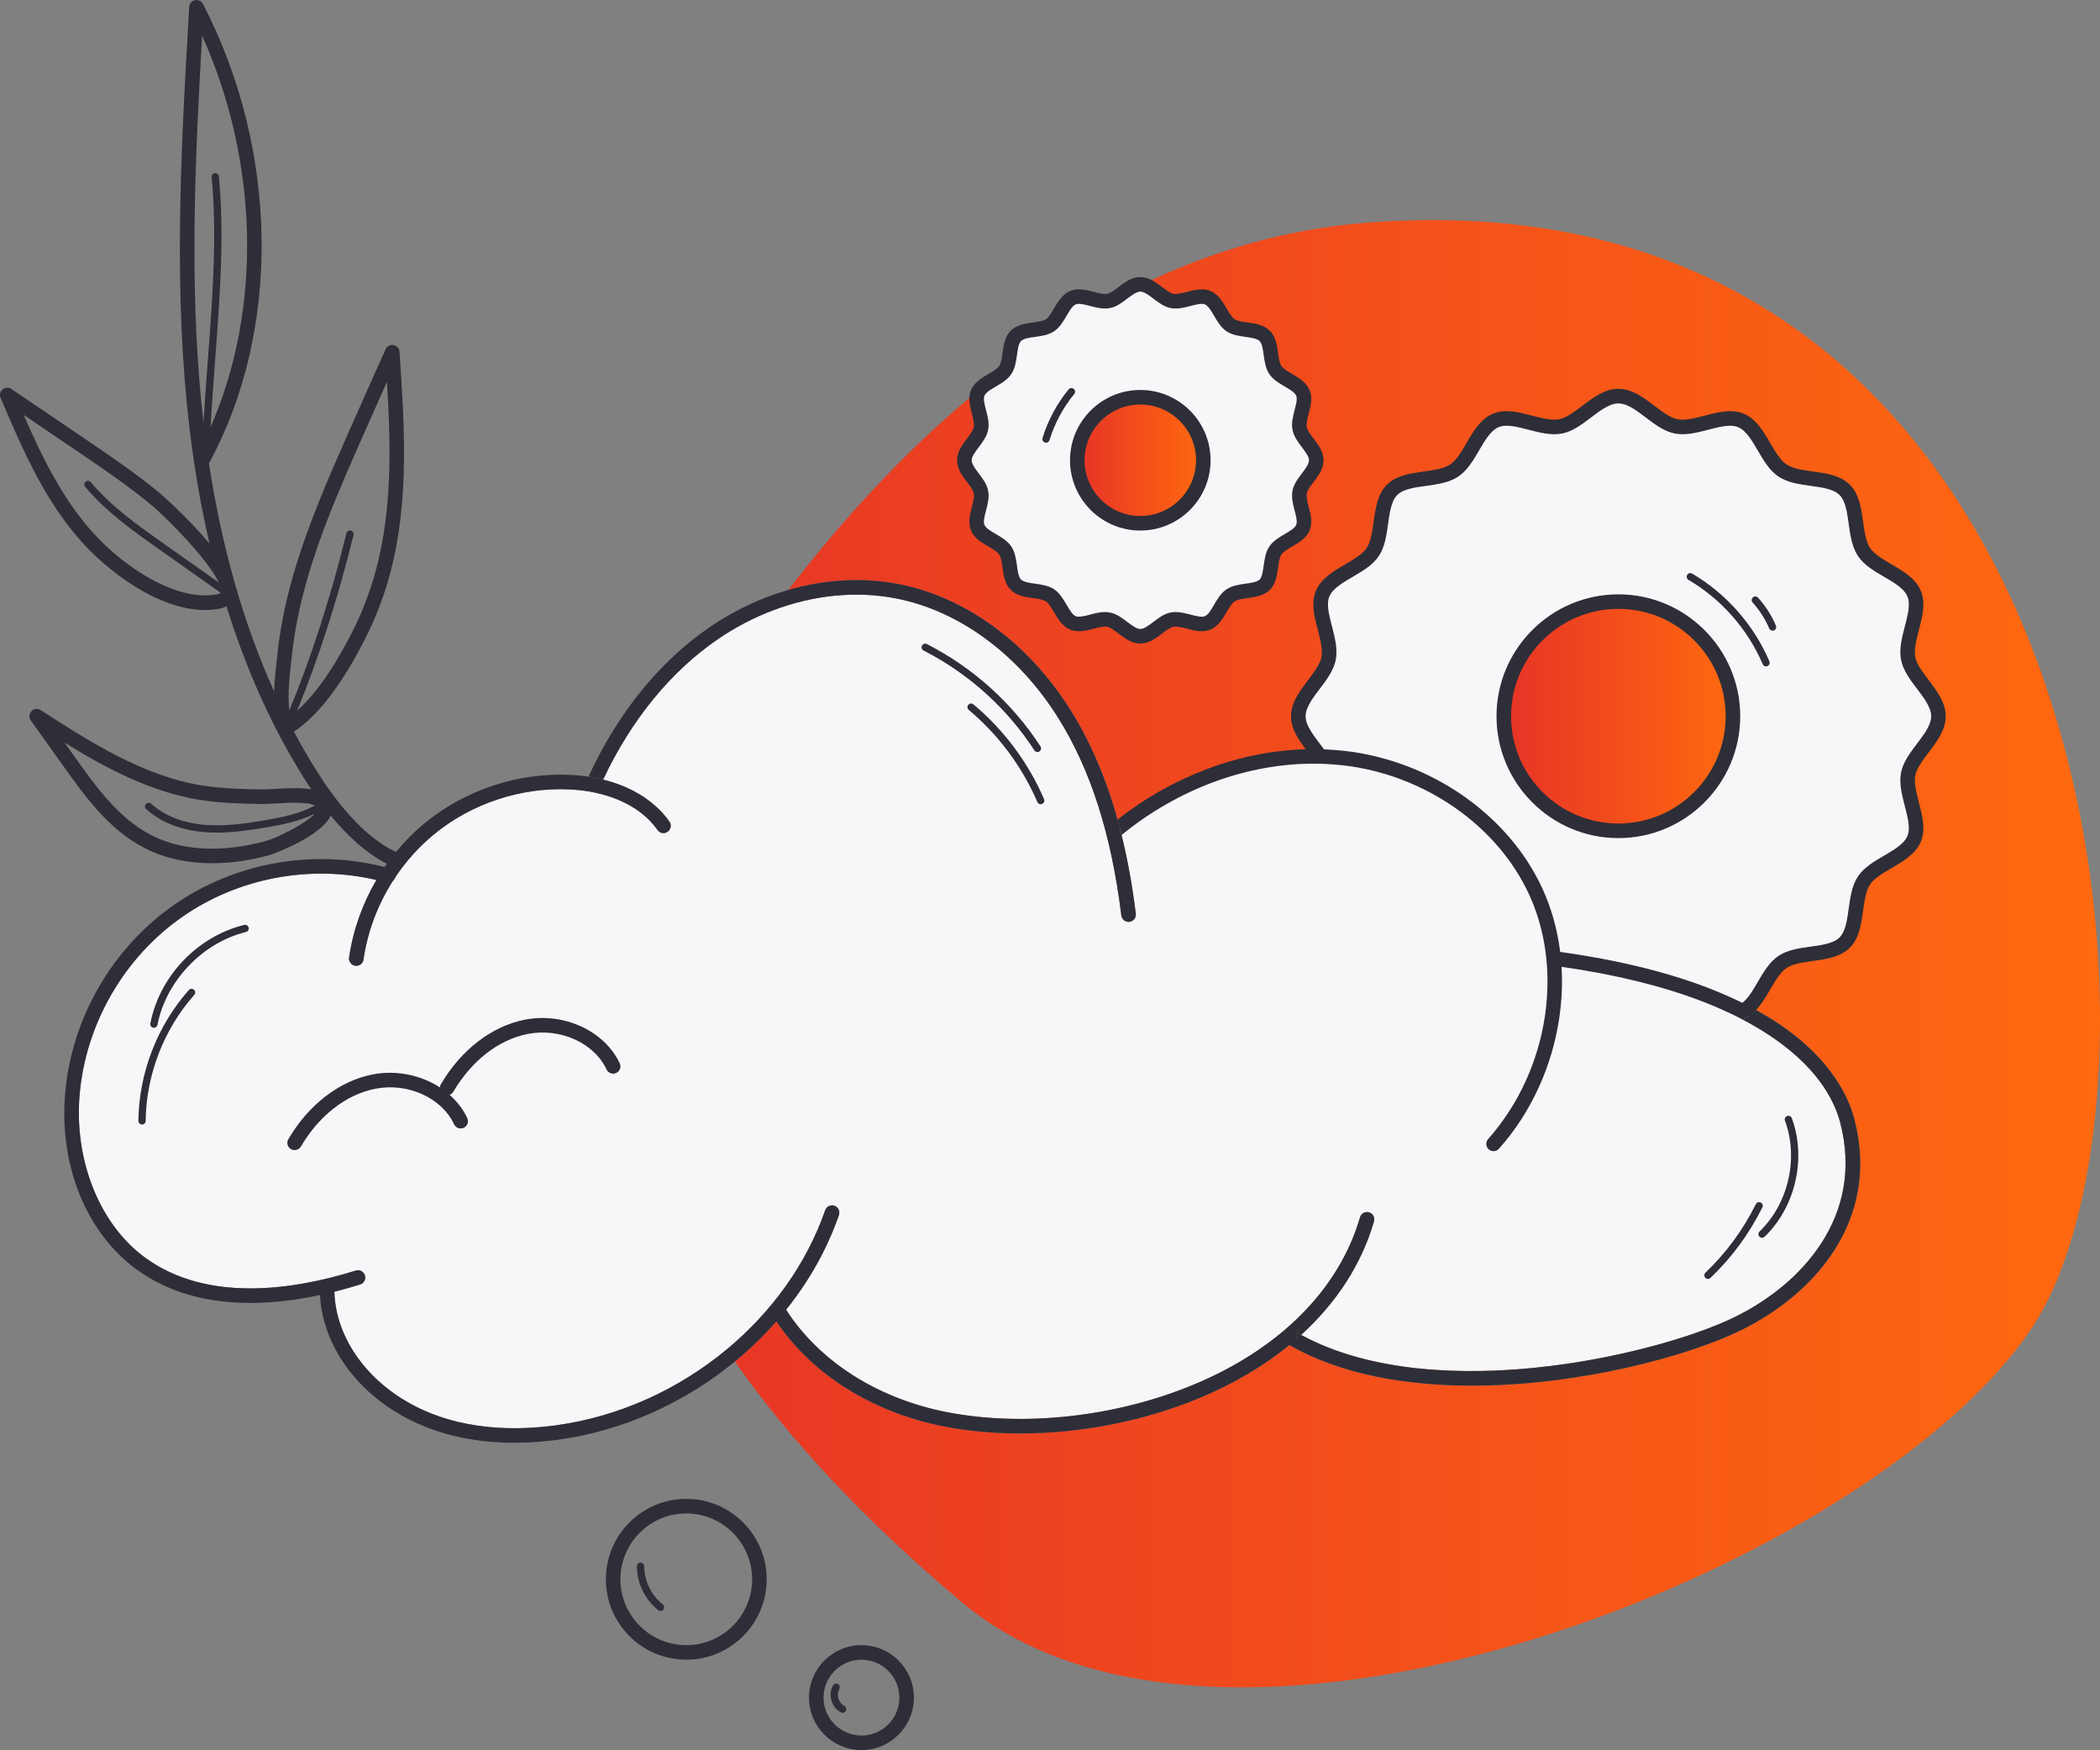<?xml version="1.0" encoding="UTF-8"?><svg id="Calque_2" xmlns="http://www.w3.org/2000/svg" xmlns:xlink="http://www.w3.org/1999/xlink" viewBox="0 0 865.27 720.98"><rect x="0" y="0" width="865.27" height="720.98" fill="#808080" stroke="none"/><defs><style>.cls-1{fill:url(#Dégradé_sans_nom_524-3);}.cls-2{fill:#f7f7fa;}.cls-3{fill:url(#Dégradé_sans_nom_524-2);}.cls-4{fill:url(#Dégradé_sans_nom_502);}.cls-5{fill:url(#Dégradé_sans_nom_502-2);}.cls-6{fill:#2e2e38;}.cls-7{fill:url(#Dégradé_sans_nom_524);}</style><linearGradient id="Dégradé_sans_nom_502" x1="533.75" y1="548.19" x2="535.27" y2="548.19" gradientUnits="userSpaceOnUse"><stop offset="0" stop-color="#ff690f"/><stop offset=".25" stop-color="#fb6212"/><stop offset=".62" stop-color="#f24e1a"/><stop offset="1" stop-color="#e63327"/></linearGradient><linearGradient id="Dégradé_sans_nom_502-2" x1="534.06" y1="550.45" x2="536.1" y2="550.45" xlink:href="#Dégradé_sans_nom_502"/><linearGradient id="Dégradé_sans_nom_524" x1="252.64" y1="392.9" x2="865.27" y2="392.9" gradientUnits="userSpaceOnUse"><stop offset="0" stop-color="#e63327"/><stop offset="1" stop-color="#ff690f"/></linearGradient><linearGradient id="Dégradé_sans_nom_524-2" x1="619.6" y1="295.06" x2="714.03" y2="295.06" xlink:href="#Dégradé_sans_nom_524"/><linearGradient id="Dégradé_sans_nom_524-3" x1="443.88" y1="189.62" x2="495.8" y2="189.62" xlink:href="#Dégradé_sans_nom_524"/></defs><g id="Calque_1-2"><g><g><path class="cls-4" d="m535.27,547.22l-.52,1.95c-.33-.18-.67-.37-1-.56.51-.46,1.02-.92,1.52-1.39Z"/><path class="cls-5" d="m534.75,549.17c.45.26.9.51,1.35.76-.67.61-1.35,1.22-2.04,1.81l.69-2.57Z"/><path class="cls-7" d="m837.72,546.27c-64.62,98.74-332.15,205.77-441.39,113.82-40.59-34.17-71.22-67.27-93.54-99.19,6.16-5.06,11.88-10.59,17.09-16.54,14.73,21.92,39.8,37.62,69.39,43.34,9.89,1.9,20.36,2.84,31.06,2.84,24.67,0,50.59-4.97,73.45-14.42,14.3-5.91,26.88-13.34,37.49-22.02,21.19,12.18,48.07,16.73,75.2,16.73,43.81,0,88.28-11.87,110.54-22.66,29.93-14.5,58-45.01,47.04-87.15-2.62-10.07-11.37-28.87-40.5-44.93-.8.85-1.67,1.61-2.62,2.27h-.01c-.77.53-1.59.98-2.47,1.35-.19.08-.39.16-.59.23,3.25,1.69,6.35,3.46,9.28,5.32,21.19,13.42,28.61,27.68,31.1,37.27,10.05,38.62-16.06,66.78-43.85,80.24-16.19,7.85-47.95,17.31-82.38,20.74-27.61,2.74-66.32,2.53-95.91-13.58,14.63-13.27,24.91-29.15,30.04-46.78.46-1.59-.45-3.25-2.04-3.71-1.59-.46-3.26.45-3.72,2.04-8.66,29.76-33.12,54.3-68.89,69.09-31.73,13.13-69.52,17.33-101.08,11.24-28.69-5.54-52.81-20.89-66.51-42.25,9.42-11.74,16.87-24.9,21.77-39,.54-1.57-.28-3.28-1.85-3.82-1.57-.55-3.27.28-3.82,1.85-7.73,22.24-22.12,42.05-40.6,57.36-26.99-39.97-40.98-78.06-45.28-114.03-.3-2.49-.56-4.95-.76-7.42.01-.01,0-.01,0-.01-2.85-34.11,2.95-66.27,14.5-96.28,1.12,1.17,2.15,2.41,3.06,3.71.95,1.36,2.82,1.69,4.18.73,1.35-.95,1.68-2.82.73-4.17-1.59-2.27-3.46-4.37-5.57-6.27,7.1-17.13,16.04-33.53,26.28-49.18,7.03-10.74,14.36-21.3,21.98-31.6,16.64-6.3,34.24-8.11,50.63-4.91,26,5.05,50.34,22.93,66.76,49.05,13.43,21.37,21.98,48.05,26.12,81.57.19,1.52,1.48,2.63,2.98,2.63.12,0,.24,0,.37-.02,1.64-.2,2.81-1.7,2.61-3.35-1.43-11.57-3.38-22.36-5.87-32.42-.25-1.04-.51-2.07-.79-3.09-.28-1.1-.57-2.18-.88-3.26-4.77-17.18-11.23-32.15-19.46-45.25-17.3-27.52-43.07-46.38-70.7-51.75-14.71-2.86-30.31-1.97-45.42,2.38,22.47-29.3,47.37-56.26,74.54-79.08,2.97-2.5,5.98-4.95,9.01-7.34,3.36-2.67,6.75-5.27,10.18-7.8h.01c10.91-8.05,22.16-15.42,33.72-22.01h.01c4.11-2.34,8.25-4.57,12.44-6.7,3.22-1.65,6.46-3.22,9.73-4.73,0,0,.01-.01.01,0,27.31-12.67,56.26-20.9,86.76-23.44,308.33-25.7,341.06,355.62,276.44,454.36Z"/></g><path class="cls-6" d="m282.77,683.74c-18.27,0-33.13-14.86-33.13-33.13s14.86-33.13,33.13-33.13,33.13,14.86,33.13,33.13-14.86,33.13-33.13,33.13Zm0-60.25c-14.96,0-27.13,12.17-27.13,27.13s12.17,27.13,27.13,27.13,27.13-12.17,27.13-27.13-12.17-27.13-27.13-27.13Z"/><path class="cls-6" d="m354.95,720.98c-11.92,0-21.62-9.7-21.62-21.62s9.7-21.62,21.62-21.62,21.62,9.7,21.62,21.62-9.7,21.62-21.62,21.62Zm0-37.24c-8.61,0-15.62,7.01-15.62,15.62s7.01,15.62,15.62,15.62,15.62-7.01,15.62-15.62-7.01-15.62-15.62-15.62Z"/><g><g><path class="cls-2" d="m798.7,295.06c0,8.47-10.88,15.76-12.46,23.76-1.63,8.25,5.6,19.13,2.45,26.72s-16.04,10.29-20.64,17.15-2.12,19.76-7.98,25.62-18.7,3.35-25.62,7.98c-6.86,4.59-9.43,17.44-17.15,20.64s-18.47-4.08-26.72-2.45c-8,1.58-15.29,12.46-23.76,12.46s-15.76-10.88-23.76-12.46-19.13,5.6-26.72,2.45c-7.72-3.2-10.29-16.04-17.15-20.64-6.91-4.63-19.76-2.12-25.62-7.98s-3.35-18.7-7.98-25.62-17.44-9.43-20.64-17.15,4.08-18.47,2.45-26.72-12.46-15.29-12.46-23.76,10.88-15.76,12.46-23.76-5.6-19.13-2.45-26.72,16.04-10.29,20.64-17.15,2.12-19.76,7.98-25.62,18.7-3.35,25.62-7.98,9.43-17.44,17.15-20.64c7.59-3.15,18.47,4.08,26.72,2.45,8-1.58,15.29-12.46,23.76-12.46s15.76,10.88,23.76,12.46,19.13-5.6,26.72-2.45c7.72,3.2,10.29,16.04,17.15,20.64,6.91,4.63,19.76,2.12,25.62,7.98s3.35,18.7,7.98,25.62c4.59,6.86,17.44,9.43,20.64,17.15s-4.08,18.47-2.45,26.72,12.46,15.29,12.46,23.76Z"/><path class="cls-6" d="m792.36,313.1c.72-1.03,1.51-2.07,2.31-3.13,3.45-4.56,7.03-9.28,7.03-14.91s-3.58-10.34-7.03-14.9c-.8-1.06-1.59-2.11-2.31-3.13-1.55-2.19-2.78-4.29-3.18-6.31-.41-2.09-.08-4.59.5-7.2.28-1.32.63-2.67.98-4,1.41-5.44,2.88-11.07.8-16.09-2.12-5.11-7.2-8.08-12.11-10.95-1.17-.69-2.33-1.37-3.41-2.06-2.27-1.44-4.23-2.92-5.4-4.66-1.17-1.76-1.81-4.13-2.27-6.78-.24-1.29-.42-2.64-.61-4.02-.78-5.6-1.59-11.39-5.47-15.27-3.87-3.88-9.67-4.68-15.27-5.46-1.38-.2-2.73-.38-4.01-.61-2.66-.47-5.03-1.1-6.79-2.28-1.74-1.16-3.22-3.11-4.66-5.39-.69-1.08-1.36-2.24-2.05-3.42-2.87-4.91-5.84-9.99-10.96-12.11-5.01-2.07-10.64-.61-16.09.81-1.33.35-2.67.7-3.99.99-2.61.57-5.12.9-7.21.48-2.02-.4-4.12-1.63-6.31-3.17-1.02-.72-2.06-1.51-3.12-2.31-4.57-3.46-9.29-7.03-14.91-7.03s-10.34,3.57-14.91,7.03c-1.06.8-2.1,1.59-3.12,2.31-2.19,1.54-4.29,2.77-6.31,3.17-2.09.42-4.6.09-7.21-.48-1.32-.29-2.66-.64-3.99-.99-5.45-1.42-11.08-2.89-16.09-.81-5.12,2.12-8.09,7.2-10.96,12.11-.69,1.18-1.36,2.34-2.05,3.42-1.44,2.28-2.92,4.23-4.66,5.39-1.76,1.17-4.13,1.81-6.79,2.28-1.28.23-2.63.41-4.01.61-5.6.78-11.4,1.58-15.27,5.46-3.88,3.88-4.69,9.67-5.47,15.27-.19,1.38-.38,2.74-.61,4.02-.47,2.65-1.1,5.03-2.28,6.78-1.17,1.74-3.12,3.22-5.39,4.66-1.08.69-2.24,1.37-3.41,2.06-4.91,2.87-9.99,5.84-12.11,10.95-2.08,5.02-.62,10.65.8,16.09.35,1.33.7,2.68.98,4,.58,2.61.91,5.11.5,7.2-.4,2.02-1.63,4.12-3.18,6.31-.72,1.02-1.51,2.07-2.31,3.13-3.45,4.56-7.03,9.28-7.03,14.9,0,5.09,2.93,9.44,6.04,13.6h.01c.32.44.65.88.98,1.31.62.81,1.22,1.62,1.8,2.41.17.24.34.48.51.72.36.5.7,1.01,1.02,1.51,1.05,1.65,1.85,3.25,2.16,4.8.41,2.08.08,4.59-.5,7.2-.28,1.32-.63,2.66-.98,3.99-1.42,5.45-2.88,11.08-.8,16.09,2.12,5.12,7.2,8.09,12.11,10.96,1.17.68,2.32,1.36,3.4,2.04,2.27,1.45,4.23,2.94,5.4,4.68,1.18,1.76,1.81,4.14,2.28,6.79.23,1.28.42,2.62.61,4,.78,5.61,1.59,11.4,5.47,15.28s9.67,4.68,15.27,5.46c1.38.19,2.72.38,4,.61,2.66.47,5.04,1.1,6.8,2.28,1.74,1.17,3.22,3.12,4.67,5.39.68,1.08,1.36,2.24,2.04,3.42,2.87,4.91,5.84,9.98,10.96,12.11,5.01,2.07,10.64.61,16.09-.81,1.33-.35,2.67-.7,3.99-.99.48-.1.96-.2,1.43-.28,2.09-.38,4.08-.54,5.78-.2.08.02.17.03.25.06,1.94.44,3.96,1.63,6.06,3.11,1.02.72,2.06,1.51,3.12,2.31,4.57,3.46,9.29,7.03,14.91,7.03s10.34-3.57,14.91-7.03c1.06-.8,2.1-1.59,3.12-2.31,2.19-1.54,4.29-2.77,6.31-3.17,2.09-.42,4.6-.09,7.21.48,1.32.29,2.66.64,3.99.99,5.24,1.36,10.64,2.77,15.5,1.04.2-.07.4-.15.59-.23.88-.37,1.7-.82,2.47-1.35h.01c.95-.66,1.82-1.42,2.62-2.27,2.3-2.42,4.1-5.48,5.86-8.49.68-1.18,1.36-2.34,2.04-3.42,1.45-2.27,2.93-4.22,4.67-5.39,1.76-1.18,4.14-1.81,6.8-2.28,1.28-.23,2.62-.42,4-.61,5.6-.78,11.4-1.59,15.27-5.46,3.88-3.88,4.69-9.67,5.47-15.28.19-1.38.37-2.72.61-4,.46-2.65,1.1-5.03,2.27-6.79,1.17-1.74,3.13-3.23,5.41-4.68,1.08-.68,2.23-1.36,3.4-2.04,4.91-2.87,9.99-5.84,12.11-10.96,2.08-5.01.61-10.64-.8-16.09-.35-1.33-.7-2.67-.98-3.99-.58-2.61-.91-5.12-.5-7.2.4-2.02,1.63-4.13,3.18-6.31Zm-7.51,19.02c.52,2.01,1.03,3.98,1.34,5.82.42,2.44.47,4.66-.27,6.46-.77,1.84-2.39,3.39-4.42,4.85-1.55,1.1-3.34,2.15-5.18,3.23-4.07,2.37-8.27,4.83-10.76,8.55-2.51,3.75-3.19,8.61-3.85,13.31-.29,2.08-.57,4.12-.99,5.96-.57,2.42-1.38,4.5-2.77,5.9-1.39,1.39-3.48,2.2-5.9,2.77-1.84.42-3.87.71-5.96.99-4.7.65-9.55,1.33-13.31,3.84-3.71,2.49-6.17,6.7-8.55,10.77-1.07,1.84-2.13,3.63-3.23,5.18-.97,1.35-1.98,2.52-3.1,3.39h0c-.56.42-1.13.77-1.74,1.02-.89.37-1.88.54-2.94.57-1.09.04-2.28-.08-3.52-.29h0c-1.83-.31-3.8-.81-5.81-1.34-1.03-.27-2.07-.54-3.11-.79-3.63-.87-7.28-1.46-10.76-.77-4.32.85-8.17,3.77-11.9,6.59-1.71,1.3-3.39,2.57-5.03,3.59-2.14,1.32-4.22,2.22-6.25,2.22s-4.12-.9-6.25-2.22c-1.64-1.02-3.32-2.29-5.04-3.59-3.72-2.82-7.57-5.74-11.89-6.59-.1-.02-.21-.04-.31-.05-.96-.18-1.94-.25-2.92-.25s-2.04.08-3.06.21h0c-2.52.33-5.07,1-7.58,1.65-2.02.52-3.99,1.03-5.82,1.34-2.45.41-4.66.47-6.46-.28-1.85-.77-3.41-2.39-4.86-4.42-1.11-1.55-2.15-3.34-3.22-5.17-2.38-4.07-4.84-8.28-8.56-10.77-3.75-2.51-8.61-3.19-13.3-3.84-2.09-.28-4.12-.57-5.96-.99-2.42-.57-4.51-1.38-5.9-2.78-1.4-1.39-2.21-3.47-2.77-5.89-.42-1.84-.71-3.88-1-5.96-.65-4.7-1.33-9.56-3.84-13.31-2.49-3.72-6.7-6.18-10.76-8.56-1.84-1.07-3.63-2.12-5.18-3.22-2.03-1.46-3.65-3.01-4.42-4.85-.75-1.81-.69-4.03-.28-6.48.32-1.84.83-3.79,1.35-5.8,1.2-4.62,2.44-9.39,1.55-13.88-.23-1.14-.6-2.25-1.07-3.33-.37-.84-.8-1.67-1.27-2.49h-.01c-.74-1.27-1.6-2.51-2.48-3.73-.57-.79-1.16-1.57-1.75-2.34-1.3-1.73-2.57-3.41-3.59-5.05-1.33-2.13-2.23-4.2-2.23-6.24s.9-4.11,2.23-6.25c1.02-1.64,2.29-3.32,3.59-5.03,2.82-3.72,5.73-7.57,6.58-11.89.89-4.49-.35-9.26-1.55-13.88-.52-2.01-1.03-3.97-1.35-5.8-.41-2.45-.47-4.68.28-6.48.77-1.84,2.39-3.39,4.42-4.85,1.55-1.1,3.34-2.16,5.18-3.23,4.06-2.38,8.27-4.84,10.76-8.55,2.51-3.75,3.19-8.61,3.84-13.31.29-2.09.58-4.12,1.01-5.96.56-2.42,1.36-4.5,2.76-5.9,1.39-1.39,3.48-2.2,5.9-2.77,1.84-.42,3.87-.7,5.96-.99,4.69-.66,9.55-1.33,13.3-3.85,3.72-2.48,6.18-6.69,8.56-10.76,1.07-1.83,2.11-3.62,3.22-5.17,1.45-2.04,3.01-3.66,4.86-4.42,1.8-.75,4.01-.69,6.46-.28h.01c1.83.31,3.8.82,5.81,1.34,4.61,1.2,9.39,2.45,13.87,1.56,4.32-.86,8.17-3.77,11.89-6.59,1.72-1.3,3.4-2.57,5.04-3.59,2.13-1.32,4.21-2.22,6.25-2.22s4.11.9,6.25,2.22c1.64,1.02,3.32,2.29,5.03,3.59,3.73,2.82,7.58,5.73,11.9,6.59,4.48.89,9.25-.36,13.87-1.56,2.01-.52,3.98-1.03,5.81-1.34h0c2.45-.41,4.66-.47,6.46.28,1.84.76,3.4,2.38,4.85,4.41,1.1,1.55,2.16,3.34,3.23,5.18,2.38,4.07,4.84,8.28,8.55,10.76,3.76,2.52,8.61,3.19,13.31,3.85,2.09.29,4.12.57,5.96.99,2.42.57,4.51,1.38,5.9,2.77,1.39,1.4,2.2,3.48,2.76,5.9.43,1.84.71,3.87,1,5.96.66,4.7,1.34,9.56,3.85,13.31,2.49,3.71,6.69,6.17,10.76,8.55,1.84,1.07,3.63,2.13,5.18,3.23,2.03,1.46,3.65,3.01,4.42,4.85.75,1.8.69,4.03.28,6.48-.32,1.83-.83,3.79-1.35,5.8-1.2,4.62-2.44,9.39-1.56,13.88.86,4.32,3.77,8.17,6.59,11.89,1.3,1.71,2.57,3.39,3.59,5.03,1.33,2.14,2.23,4.22,2.23,6.25s-.9,4.11-2.23,6.24c-1.02,1.64-2.29,3.32-3.59,5.05-2.82,3.72-5.73,7.57-6.59,11.89-.88,4.49.36,9.26,1.56,13.88Z"/></g><g><circle class="cls-3" cx="666.82" cy="295.06" r="47.21"/><path class="cls-6" d="m666.82,345.27c-27.69,0-50.21-22.53-50.21-50.21s22.53-50.21,50.21-50.21,50.21,22.53,50.21,50.21-22.53,50.21-50.21,50.21Zm0-94.43c-24.38,0-44.21,19.83-44.21,44.21s19.83,44.21,44.21,44.21,44.21-19.83,44.21-44.21-19.83-44.21-44.21-44.21Z"/></g></g><g><g><path class="cls-2" d="m542.35,189.62c0,4.66-5.98,8.66-6.85,13.06s3.08,10.52,1.35,14.69-8.82,5.66-11.35,9.43-1.16,10.86-4.39,14.09-10.28,1.84-14.09,4.39c-3.77,2.53-5.19,9.59-9.43,11.35s-10.16-2.25-14.69-1.35c-4.4.87-8.41,6.85-13.06,6.85s-8.66-5.98-13.06-6.85c-4.53-.9-10.52,3.08-14.69,1.35s-5.66-8.82-9.43-11.35c-3.8-2.55-10.86-1.16-14.09-4.39s-1.84-10.28-4.39-14.09-9.59-5.19-11.35-9.43,2.25-10.16,1.35-14.69-6.85-8.41-6.85-13.06,5.98-8.66,6.85-13.06-3.08-10.52-1.35-14.69,8.82-5.66,11.35-9.43,1.16-10.86,4.39-14.09,10.28-1.84,14.09-4.39,5.19-9.59,9.43-11.35c4.17-1.73,10.16,2.25,14.69,1.35s8.41-6.85,13.06-6.85,8.66,5.98,13.06,6.85c4.53.9,10.52-3.08,14.69-1.35,4.24,1.76,5.66,8.82,9.43,11.35s10.86,1.16,14.09,4.39,1.84,10.28,4.39,14.09,9.59,5.19,11.35,9.43-2.25,10.16-1.35,14.69,6.85,8.41,6.85,13.06Z"/><path class="cls-6" d="m469.84,265.13c-3.54,0-6.45-2.2-9.01-4.14-1.63-1.23-3.31-2.51-4.64-2.77-1.42-.28-3.52.27-5.55.79-3.06.8-6.53,1.7-9.7.38-3.23-1.34-5.06-4.47-6.67-7.22-1.04-1.78-2.12-3.63-3.28-4.4-1.18-.79-3.31-1.09-5.37-1.37-3.15-.44-6.71-.94-9.17-3.39-2.45-2.45-2.95-6.02-3.39-9.17-.29-2.06-.58-4.2-1.37-5.37-.77-1.16-2.62-2.23-4.4-3.28-2.76-1.61-5.88-3.44-7.22-6.67-1.32-3.17-.41-6.64.38-9.7.53-2.03,1.08-4.13.79-5.55-.26-1.33-1.54-3.01-2.77-4.64-1.94-2.56-4.14-5.47-4.14-9.01s2.2-6.45,4.14-9.01c1.23-1.63,2.51-3.31,2.77-4.63.28-1.42-.27-3.52-.79-5.55-.8-3.06-1.7-6.53-.38-9.7,1.34-3.23,4.47-5.06,7.22-6.67,1.78-1.04,3.63-2.12,4.4-3.28.79-1.18,1.08-3.31,1.37-5.37.44-3.15.94-6.71,3.39-9.17,2.45-2.45,6.02-2.95,9.17-3.39,2.06-.29,4.2-.58,5.37-1.37,1.15-.77,2.23-2.62,3.28-4.4,1.61-2.76,3.44-5.88,6.67-7.22,3.17-1.32,6.64-.41,9.7.38,2.03.53,4.13,1.07,5.55.79,1.33-.26,3.01-1.54,4.63-2.77,2.56-1.94,5.47-4.14,9.01-4.14s6.45,2.2,9.01,4.14c1.63,1.23,3.31,2.51,4.63,2.77,1.42.28,3.52-.27,5.56-.79,3.06-.79,6.53-1.7,9.7-.38,3.23,1.34,5.06,4.47,6.67,7.22,1.04,1.78,2.12,3.63,3.28,4.4,1.18.79,3.31,1.09,5.37,1.37,3.15.44,6.71.94,9.17,3.39s2.95,6.02,3.39,9.17c.29,2.06.58,4.2,1.37,5.37.77,1.16,2.62,2.23,4.4,3.28,2.76,1.61,5.88,3.44,7.23,6.67,1.32,3.17.41,6.64-.38,9.7-.53,2.03-1.08,4.13-.79,5.55.26,1.33,1.54,3.01,2.77,4.63,1.94,2.56,4.14,5.47,4.14,9.01s-2.2,6.45-4.14,9.01c-1.23,1.63-2.51,3.31-2.77,4.63-.28,1.42.27,3.52.79,5.55.8,3.06,1.7,6.53.38,9.7-1.34,3.23-4.47,5.06-7.22,6.67-1.78,1.04-3.63,2.12-4.4,3.28-.79,1.18-1.08,3.31-1.37,5.37-.44,3.15-.94,6.72-3.39,9.17-2.45,2.45-6.02,2.95-9.17,3.39-2.06.29-4.2.58-5.37,1.37-1.16.77-2.23,2.62-3.28,4.4-1.61,2.76-3.44,5.88-6.67,7.22-3.17,1.32-6.64.41-9.7-.38-2.03-.53-4.14-1.08-5.55-.79-1.33.26-3.01,1.54-4.63,2.77-2.56,1.94-5.47,4.14-9.01,4.14Zm-14.53-12.99c.68,0,1.36.06,2.05.19,2.68.53,4.92,2.23,7.09,3.87,1.9,1.44,3.86,2.92,5.39,2.92s3.49-1.49,5.39-2.92c2.17-1.64,4.41-3.34,7.09-3.87,2.77-.55,5.54.18,8.23.87,2.25.59,4.58,1.19,5.9.65,1.37-.57,2.6-2.67,3.79-4.71,1.39-2.37,2.82-4.82,5.12-6.36,2.32-1.55,5.15-1.95,7.88-2.33,2.32-.32,4.72-.66,5.75-1.69,1.03-1.03,1.36-3.43,1.69-5.75.38-2.73.77-5.56,2.33-7.88,1.54-2.3,3.99-3.73,6.36-5.12,2.04-1.19,4.14-2.42,4.71-3.79.54-1.31-.06-3.64-.65-5.89-.7-2.68-1.42-5.46-.87-8.23.53-2.68,2.23-4.92,3.87-7.09,1.44-1.9,2.92-3.86,2.92-5.39s-1.49-3.49-2.92-5.39c-1.64-2.17-3.34-4.41-3.87-7.09-.55-2.77.17-5.54.87-8.23.59-2.25,1.19-4.58.65-5.89-.57-1.37-2.67-2.6-4.71-3.79-2.37-1.38-4.82-2.82-6.36-5.12-1.55-2.32-1.95-5.15-2.33-7.88-.32-2.32-.66-4.72-1.69-5.75-1.03-1.03-3.43-1.36-5.75-1.69-2.73-.38-5.56-.77-7.88-2.33-2.3-1.54-3.73-3.99-5.12-6.36-1.19-2.04-2.42-4.14-3.79-4.71-1.31-.55-3.64.06-5.89.65-2.69.7-5.46,1.42-8.23.87-2.68-.53-4.92-2.23-7.09-3.87-1.9-1.44-3.86-2.92-5.39-2.92s-3.49,1.49-5.39,2.92c-2.17,1.64-4.41,3.34-7.09,3.87-2.77.55-5.54-.17-8.23-.87-2.25-.59-4.58-1.19-5.89-.65-1.37.57-2.6,2.67-3.79,4.71-1.38,2.37-2.82,4.82-5.12,6.36-2.32,1.55-5.15,1.95-7.88,2.33-2.32.32-4.72.66-5.75,1.69-1.03,1.03-1.36,3.43-1.69,5.75-.38,2.73-.77,5.56-2.33,7.88-1.54,2.3-3.99,3.73-6.36,5.12-2.04,1.19-4.14,2.42-4.71,3.79-.54,1.31.06,3.64.65,5.89.7,2.68,1.42,5.46.87,8.23-.53,2.68-2.23,4.92-3.87,7.09-1.44,1.9-2.92,3.86-2.92,5.39s1.49,3.49,2.92,5.39c1.64,2.17,3.34,4.41,3.87,7.09.55,2.77-.17,5.54-.87,8.23-.59,2.25-1.19,4.58-.65,5.89.57,1.37,2.67,2.6,4.71,3.79,2.37,1.38,4.82,2.82,6.36,5.12,1.55,2.32,1.95,5.15,2.33,7.88.32,2.32.66,4.72,1.69,5.75,1.03,1.03,3.43,1.36,5.75,1.69,2.73.38,5.56.77,7.88,2.33,2.3,1.54,3.73,3.99,5.12,6.36,1.19,2.04,2.42,4.14,3.79,4.71,1.31.55,3.64-.06,5.89-.65,2.02-.53,4.1-1.07,6.18-1.07Z"/></g><g><circle class="cls-1" cx="469.84" cy="189.62" r="25.96"/><path class="cls-6" d="m469.84,218.57c-15.97,0-28.96-12.99-28.96-28.96s12.99-28.96,28.96-28.96,28.96,12.99,28.96,28.96-12.99,28.96-28.96,28.96Zm0-51.92c-12.66,0-22.96,10.3-22.96,22.96s10.3,22.96,22.96,22.96,22.96-10.3,22.96-22.96-10.3-22.96-22.96-22.96Z"/></g></g><g><path class="cls-2" d="m534.75,549.17c.45.26.9.51,1.35.76-.67.61-1.35,1.22-2.04,1.81l.69-2.57Z"/><path class="cls-2" d="m714.39,542.77c-16.19,7.85-47.95,17.31-82.38,20.74-27.61,2.74-66.32,2.53-95.91-13.58,14.63-13.27,24.91-29.15,30.04-46.78.46-1.59-.45-3.25-2.04-3.71-1.59-.46-3.26.45-3.72,2.04-8.66,29.76-33.12,54.3-68.89,69.09-31.73,13.13-69.52,17.33-101.08,11.24-28.69-5.54-52.81-20.89-66.51-42.25,9.42-11.74,16.87-24.9,21.77-39,.54-1.57-.28-3.28-1.85-3.82-1.57-.55-3.27.28-3.82,1.85-7.73,22.24-22.12,42.05-40.6,57.36-19.72,16.35-44.11,27.59-70.03,31.19-16.27,2.27-40.04,2.52-60.81-9.18-18.65-10.5-30.27-27.88-30.79-45.81,3.69-.92,7.24-1.93,10.62-2.99,1.58-.5,2.46-2.18,1.97-3.76-.5-1.58-2.18-2.47-3.76-1.97-25.33,7.9-60.91,13.42-86.62-5.19-18.87-13.65-29.53-40.12-27.16-67.42,2.55-29.25,18.48-56.67,42.64-73.35,23.01-15.89,52.48-21.36,79.63-14.94-5.75,9.81-9.64,20.7-11.26,31.94-.23,1.64.91,3.16,2.55,3.39.14.02.29.03.43.03,1.46,0,2.75-1.07,2.96-2.57,1.64-11.42,5.81-22.47,11.99-32.23.01-.01.02-.01.02-.02.35-.56.72-1.12,1.09-1.67,4.41-6.61,9.76-12.59,15.89-17.63,15.56-12.81,36.02-19.56,56.15-18.55,13.88.7,25.6,5.37,32.95,12.99,1.12,1.17,2.15,2.41,3.06,3.71.95,1.36,2.82,1.69,4.18.73,1.35-.95,1.68-2.82.73-4.17-1.59-2.27-3.46-4.37-5.57-6.27-5.68-5.14-13.12-8.92-21.74-11.05,11.58-24.65,27.92-44.62,47.34-57.89,7.19-4.9,14.82-8.87,22.66-11.84,16.64-6.3,34.24-8.11,50.63-4.91,26,5.05,50.34,22.93,66.76,49.05,13.43,21.37,21.98,48.05,26.12,81.57.19,1.52,1.48,2.63,2.98,2.63.12,0,.24,0,.37-.02,1.64-.2,2.81-1.7,2.61-3.35-1.43-11.57-3.38-22.36-5.87-32.42-.25-1.04-.51-2.07-.79-3.09,22.58-15.4,52.16-27.65,79.44-28.51.13-.02.27-.02.41-.02,2.29-.06,4.56-.04,6.81.06h.01c1.92.08,3.81.24,5.69.45,33.31,3.81,65.01,24.44,79.05,54.89,3.57,7.73,5.89,15.92,7.04,24.28.19,1.34.34,2.68.47,4.03l.42-.61c.82.25,1.68.5,2.58.74,15.62,4.23,43.06,7.44,67.94,17.69.68.27,1.35.55,2.02.84,2.61,1.13,5.18,2.33,7.71,3.63-.77.53-1.59.98-2.47,1.35-.19.08-.39.16-.59.23,3.25,1.69,6.35,3.46,9.28,5.32,21.19,13.42,28.61,27.68,31.1,37.27,10.05,38.62-16.06,66.78-43.85,80.24Z"/><g><path class="cls-6" d="m162.87,361.4s-.01.07-.02.1c-.18.66-.57,1.2-1.07,1.57.35-.56.72-1.12,1.09-1.67Z"/><path class="cls-6" d="m764.05,461.02c-2.62-10.07-11.37-28.87-40.5-44.93-.8.85-1.67,1.61-2.62,2.27h-.01c-.77.53-1.59.98-2.47,1.35-.19.08-.39.16-.59.23,3.25,1.69,6.35,3.46,9.28,5.32,21.19,13.42,28.61,27.68,31.1,37.27,10.05,38.62-16.06,66.78-43.85,80.24-16.19,7.85-47.95,17.31-82.38,20.74-27.61,2.74-66.32,2.53-95.91-13.58-.67.61-1.35,1.22-2.04,1.81l.69-2.57c-.33-.18-.67-.37-1-.56.51-.46,1.02-.92,1.52-1.39l-.52,1.95c.45.26.9.51,1.35.76,14.63-13.27,24.91-29.15,30.04-46.78.46-1.59-.45-3.25-2.04-3.71-1.59-.46-3.26.45-3.72,2.04-8.66,29.76-33.12,54.3-68.89,69.09-31.73,13.13-69.52,17.33-101.08,11.24-28.69-5.54-52.81-20.89-66.51-42.25,9.42-11.74,16.87-24.9,21.77-39,.54-1.57-.28-3.28-1.85-3.82-1.57-.55-3.27.28-3.82,1.85-7.73,22.24-22.12,42.05-40.6,57.36-19.72,16.35-44.11,27.59-70.03,31.19-16.27,2.27-40.04,2.52-60.81-9.18-18.65-10.5-30.27-27.88-30.79-45.81,3.69-.92,7.24-1.93,10.62-2.99,1.58-.5,2.46-2.18,1.97-3.76-.5-1.58-2.18-2.47-3.76-1.97-25.33,7.9-60.91,13.42-86.62-5.19-18.87-13.65-29.53-40.12-27.16-67.42,2.55-29.25,18.48-56.67,42.64-73.35,23.01-15.89,52.48-21.36,79.63-14.94-5.75,9.81-9.64,20.7-11.26,31.94-.23,1.64.91,3.16,2.55,3.39.14.02.29.03.43.03,1.46,0,2.75-1.07,2.96-2.57,1.64-11.42,5.81-22.47,11.99-32.23.01-.01.02-.01.02-.02.35-.56.72-1.12,1.09-1.67,4.41-6.61,9.76-12.59,15.89-17.63,15.56-12.81,36.02-19.56,56.15-18.55,13.88.7,25.6,5.37,32.95,12.99,1.12,1.17,2.15,2.41,3.06,3.71.95,1.36,2.82,1.69,4.18.73,1.35-.95,1.68-2.82.73-4.17-1.59-2.27-3.46-4.37-5.57-6.27-5.68-5.14-13.12-8.92-21.74-11.05-.9-.23-1.82-.44-2.75-.62-1.08-.22-2.18-.42-3.3-.58-2.35-.36-4.77-.61-7.25-.73-21.61-1.09-43.57,6.16-60.27,19.91-4.31,3.55-8.26,7.52-11.81,11.84-13.73-6.4-25.41-21.76-32.88-33.72-3.2-5.12-6.26-10.41-9.15-15.85,10.12-6.71,20.14-19.88,29.8-39.19,4.18-8.34,7.53-17.25,9.96-26.47,7.88-29.9,5.77-60.89,3.74-90.85-.1-1.37-1.11-2.5-2.47-2.75-1.34-.24-2.7.47-3.26,1.73-5.32,11.84-10.67,23.84-15.9,35.68-3.69,8.38-7.85,17.78-11.81,27.72-3.97,9.93-7.75,20.41-10.71,30.92-2.97,10.55-5.01,20.81-6.08,30.5l-.25,2.29c-.49,4.3-1.03,9.08-1.18,13.83-12.57-27.8-21.55-59.21-26.85-93.92,29.8-54.71,28.86-128.88-2.48-189.28-.62-1.2-1.97-1.83-3.29-1.55-1.32.28-2.29,1.41-2.37,2.76-3.1,53.31-6.3,108.43-1.06,162.66.83,8.56,1.86,16.95,3.09,25.15.01.11.02.21.04.31,1.71,11.34,3.81,22.34,6.29,32.98-8.95-10.76-20.33-20.65-20.53-20.82-9.11-7.51-18.56-14.03-29.08-21.17l-32.02-21.71c-1.1-.75-2.56-.68-3.59.16-1.03.84-1.38,2.26-.86,3.48,9.63,22.93,18.83,43.26,33.83,59.83,9.78,10.8,30.52,27.6,50.43,27.6,1.9,0,3.79-.15,5.67-.48,1.28-.22,2.31-.59,3.15-1.06,8.07,26.05,18.71,49.67,31.85,70.68.96,1.53,1.98,3.12,3.07,4.74-4.35-.78-9.8-.46-14.8-.18-2.17.13-4.21.24-5.62.22-4.05-.08-8.18-.16-12.3-.39-4.13-.22-8.26-.59-12.33-1.25-24.5-3.97-46.78-18.35-66.43-31.04-1.21-.78-2.8-.59-3.8.45-.99,1.04-1.1,2.65-.27,3.82l13.55,18.96c8.7,12.19,18.57,26,33.23,33.55,9.07,4.67,18.73,6.31,27.82,6.31s16.81-1.49,23.45-3.26c2.3-.62,21.61-7.91,25.55-16.36,6.53,7.94,14.37,15.42,23.13,19.83-.32.45-.64.9-.94,1.35-29.34-7.56-61.47-1.89-86.43,15.35-25.61,17.68-42.51,46.75-45.2,77.76-2.6,29.81,8.75,57.71,29.61,72.81,13.95,10.09,30.39,13.66,46.67,13.66,9.82,0,19.58-1.3,28.71-3.25,1.03,19.6,13.68,38.35,33.77,49.67,15.28,8.6,31.94,11.18,46.44,11.18,6.61,0,12.77-.54,18.15-1.28,26.83-3.73,52.09-15.31,72.59-32.19,6.16-5.06,11.88-10.59,17.09-16.54,14.73,21.92,39.8,37.62,69.39,43.34,9.89,1.9,20.36,2.84,31.06,2.84,24.67,0,50.59-4.97,73.45-14.42,14.3-5.91,26.88-13.34,37.49-22.02,21.19,12.18,48.07,16.73,75.2,16.73,43.81,0,88.28-11.87,110.54-22.66,29.93-14.5,58-45.01,47.04-87.15ZM83.86,174.22c-.36-3.08-.69-6.18-.99-9.31-4.81-49.88-2.42-100.73.41-150.21,23.46,52.16,24.7,112.91,3.49,161.2.53-9.65,1.24-19.09,1.93-28.3,1.95-25.95,3.79-50.47,1.49-74.95-.07-.83-.81-1.43-1.63-1.35-.83.07-1.43.8-1.35,1.63,2.27,24.23.44,48.62-1.5,74.45-.65,8.74-1.33,17.69-1.85,26.84Zm5.28,70.69c-16.49,2.88-37.8-11.07-50.62-25.23-12.33-13.63-20.68-30.17-28.76-48.76l23.58,15.99c10.39,7.05,19.72,13.49,28.63,20.83,7.69,6.35,24.14,23.4,28.16,32.24l-22.99-16.25c-10.51-7.43-21.38-15.11-29.74-25.11-.53-.63-1.47-.72-2.11-.19-.63.53-.72,1.48-.19,2.12,8.61,10.29,19.64,18.09,30.31,25.63l25.44,17.98c-.22.34-.8.59-1.71.75Zm30.95,26.75l.26-2.3c1.03-9.36,3.01-19.3,5.89-29.53,5.38-19.11,12.92-36.76,22.23-57.84,3.61-8.17,7.27-16.42,10.95-24.64,1.59,25.68,2.24,51.85-4.36,76.87-2.32,8.82-5.52,17.34-9.52,25.32-7.54,15.07-15.43,26.39-23.12,33.25,8.76-21.25,17.09-47.13,23.24-72.4.2-.8-.3-1.61-1.1-1.81-.81-.2-1.62.3-1.82,1.1-6.22,25.56-14.68,51.75-23.55,73.07-.74-6.64.15-14.47.9-21.09Zm-59.86,61.66c7.44,6.74,16.95,8.86,23.63,9.45,1.83.17,3.66.24,5.49.24,6.89,0,13.68-1.02,19.68-2.03,6.93-1.17,14.16-2.58,20.67-5.74-3.96,4.25-15.79,10.06-20.52,11.33-12.59,3.37-30.96,5.66-46.96-2.58-13.37-6.89-22.79-20.07-31.1-31.71l-4.56-6.39c8.41,5.22,17.24,10.3,26.51,14.48,9.28,4.19,19,7.48,29.16,9.13,8.56,1.39,17.16,1.56,25.48,1.72,1.63.02,3.69-.09,6.07-.23,5.2-.29,12.98-.73,15.97.87-6.49,3.47-14.01,4.95-21.21,6.16-7.42,1.24-16.03,2.51-24.42,1.77-6.21-.56-15.05-2.51-21.87-8.69-.62-.56-1.57-.51-2.12.1-.56.61-.51,1.56.1,2.12Z"/><path class="cls-6" d="m465.38,379.75c-.13.02-.25.02-.37.02-1.5,0-2.79-1.11-2.98-2.63-4.14-33.52-12.69-60.2-26.12-81.57-16.42-26.12-40.76-44-66.76-49.05-16.39-3.2-33.99-1.39-50.63,4.91-7.84,2.97-15.47,6.94-22.66,11.84-19.42,13.27-35.76,33.24-47.34,57.89-.9-.23-1.82-.44-2.75-.62-1.08-.22-2.18-.42-3.3-.58,12.06-26.23,29.34-47.53,50.01-61.64,10.15-6.93,21.14-12.08,32.39-15.31,15.11-4.35,30.71-5.24,45.42-2.38,27.63,5.37,53.4,24.23,70.7,51.75,8.23,13.1,14.69,28.07,19.46,45.25.31,1.08.6,2.16.88,3.26.28,1.02.54,2.05.79,3.09,2.49,10.06,4.44,20.85,5.87,32.42.2,1.65-.97,3.15-2.61,3.35Z"/><path class="cls-6" d="m535.27,547.22l-.52,1.95c-.33-.18-.67-.37-1-.56.51-.46,1.02-.92,1.52-1.39Z"/><path class="cls-6" d="m534.06,551.74l.69-2.57c.45.26.9.51,1.35.76-.67.61-1.35,1.22-2.04,1.81Z"/><path class="cls-6" d="m643.33,411.49c-.14,2-.33,4-.6,6-.08.68-.18,1.36-.28,2.04-2.91,19.54-11.37,38.58-24.82,53.7-.59.67-1.41,1.01-2.24,1.01-.71,0-1.42-.25-1.99-.76-1.24-1.1-1.35-2.99-.25-4.23,12.77-14.36,20.78-32.47,23.46-51,.03-.21.06-.41.09-.62.28-2.06.5-4.11.65-6.17h0c1.11-14.89-1.24-29.79-7.33-43-13.13-28.48-43.23-49.35-76.67-53.17-1.36-.16-2.72-.28-4.08-.38-2.32-.18-4.64-.28-6.97-.3-.27,0-.53,0-.79,0-27.64-.07-55.99,10.32-79.38,29.37h0c-.25-1.03-.51-2.06-.79-3.08-.28-1.1-.57-2.18-.88-3.26,23.04-18.06,50.48-28.22,77.53-28.97h.01c.92-.03,1.82-.05,2.74-.04,1.6-.02,3.19.01,4.78.07,2.85.11,5.7.32,8.52.64,35.48,4.05,67.45,26.27,81.44,56.62,3.8,8.25,6.24,17.1,7.37,26.21.17,1.34.31,2.69.41,4.04.07.7.12,1.4.15,2.1.28,4.37.25,8.78-.07,13.19Z"/><path class="cls-6" d="m534.75,549.17c.45.26.9.51,1.35.76-.67.61-1.35,1.22-2.04,1.81l.69-2.57Z"/><path class="cls-6" d="m723.55,416.09c-.8.85-1.67,1.61-2.62,2.27h-.01c-.77.53-1.59.98-2.47,1.35-.19.08-.39.16-.59.23-3.22-1.69-6.6-3.29-10.13-4.81-2.26-.97-4.58-1.92-6.97-2.82-16.26-6.2-35.43-10.89-57.36-14.01-1.04-.15-2.08-.29-3.13-.43-1.64-.22-2.79-1.73-2.57-3.38.16-1.19,1.01-2.11,2.08-2.45.4-.13.84-.18,1.29-.12.59.08,1.18.16,1.77.24,31.89,4.43,55.46,11.65,72.9,19.93.73.35,1.44.7,2.15,1.05h0c1.97.97,3.85,1.96,5.65,2.95Z"/><path class="cls-6" d="m121.39,473.82c-.52,0-1.04-.13-1.52-.41-1.43-.84-1.91-2.68-1.07-4.11,8.35-14.22,20.95-23.93,34.57-26.63,16.02-3.18,32.85,4.54,39.16,17.95.71,1.5.06,3.29-1.44,3.99-1.5.71-3.29.06-3.99-1.44-5.17-10.99-19.17-17.28-32.56-14.62-11.94,2.37-23.08,11.04-30.56,23.78-.56.95-1.56,1.48-2.59,1.48Z"/><path class="cls-6" d="m184.21,451.24c-.52,0-1.04-.13-1.52-.41-1.43-.84-1.91-2.68-1.07-4.11,8.35-14.22,20.95-23.93,34.57-26.63,16.02-3.18,32.85,4.54,39.16,17.95.71,1.5.06,3.29-1.44,3.99-1.5.71-3.29.06-3.99-1.44-5.17-10.99-19.17-17.27-32.56-14.62-11.94,2.37-23.08,11.04-30.56,23.78-.56.95-1.56,1.48-2.59,1.48Z"/><path class="cls-6" d="m63.41,423.42c-.1,0-.19,0-.29-.03-.81-.16-1.34-.95-1.18-1.76,3.82-19.53,19.38-35.85,38.7-40.6.81-.2,1.62.29,1.81,1.1.2.8-.29,1.62-1.1,1.82-17.93,4.41-32.93,20.14-36.47,38.26-.14.72-.77,1.21-1.47,1.21Z"/><path class="cls-6" d="m58.52,463.27h-.01c-.83,0-1.49-.69-1.49-1.51.19-19.6,7.76-39.24,20.78-53.89.55-.62,1.5-.68,2.12-.12.62.55.67,1.5.12,2.12-12.54,14.12-19.84,33.04-20.02,51.92,0,.82-.68,1.49-1.5,1.49Z"/><path class="cls-6" d="m427.46,309.8c-.49,0-.97-.24-1.26-.68-11.34-17.44-27.13-31.66-45.66-41.12-.74-.38-1.03-1.28-.65-2.02s1.28-1.03,2.02-.65c19,9.7,35.19,24.28,46.81,42.16.45.69.25,1.62-.44,2.08-.25.16-.54.24-.82.24Z"/><path class="cls-6" d="m428.8,331.31c-.58,0-1.13-.34-1.38-.91-6.29-14.61-16.06-27.73-28.26-37.93-.64-.53-.72-1.48-.19-2.11.53-.63,1.48-.72,2.11-.19,12.56,10.5,22.63,24,29.1,39.04.33.76-.02,1.64-.79,1.97-.19.08-.39.12-.59.12Z"/><path class="cls-6" d="m726.02,509.92c-.39,0-.79-.15-1.08-.46-.57-.6-.55-1.55.04-2.12,11.89-11.42,16.2-30.19,10.49-45.65-.29-.78.11-1.64.89-1.93.78-.29,1.64.11,1.93.89,6.11,16.54,1.5,36.63-11.22,48.85-.29.28-.67.42-1.04.42Z"/><path class="cls-6" d="m703.73,526.87c-.4,0-.79-.16-1.08-.46-.57-.6-.55-1.55.05-2.12,8.54-8.15,15.52-17.64,20.76-28.22.37-.74,1.27-1.04,2.01-.68.74.37,1.05,1.27.68,2.01-5.39,10.89-12.58,20.67-21.38,29.06-.29.28-.66.42-1.04.42Z"/></g></g><path class="cls-6" d="m272.15,663.66c-.33,0-.65-.11-.93-.32-5.48-4.34-8.77-11.11-8.8-18.1,0-.83.67-1.5,1.49-1.51h0c.83,0,1.5.67,1.5,1.49.03,6,2.96,12.04,7.67,15.76.65.51.76,1.46.25,2.11-.3.37-.73.57-1.18.57Z"/><path class="cls-6" d="m347.2,705.62c-.23,0-.46-.05-.68-.16-1.86-.95-3.29-2.73-3.93-4.89-.64-2.16-.41-4.43.63-6.24.41-.72,1.33-.96,2.05-.55.72.41.97,1.33.55,2.05-.63,1.1-.76,2.52-.35,3.89.41,1.38,1.29,2.5,2.42,3.07.74.38,1.03,1.28.65,2.02-.27.52-.79.82-1.34.82Z"/><path class="cls-6" d="m727.67,274.53c-.58,0-1.14-.34-1.38-.91-6.17-14.44-17.03-26.77-30.57-34.73-.71-.42-.95-1.34-.53-2.05.42-.71,1.34-.96,2.05-.53,14.09,8.28,25.38,21.11,31.81,36.13.33.76-.03,1.64-.79,1.97-.19.08-.39.12-.59.12Z"/><path class="cls-6" d="m730.35,259.81c-.58,0-1.14-.34-1.38-.91-1.67-3.92-3.97-7.52-6.83-10.68-.56-.61-.51-1.56.11-2.12.61-.56,1.56-.51,2.12.11,3.09,3.41,5.56,7.29,7.37,11.52.32.76-.03,1.64-.79,1.97-.19.08-.39.12-.59.12Z"/><path class="cls-6" d="m431,182.38c-.15,0-.29-.02-.44-.07-.79-.24-1.24-1.08-1-1.87,2.21-7.25,5.93-14.18,10.76-20.03.53-.64,1.47-.73,2.11-.2.64.53.73,1.47.2,2.11-4.58,5.55-8.1,12.12-10.2,19-.2.65-.79,1.06-1.43,1.06Z"/></g></g></svg>